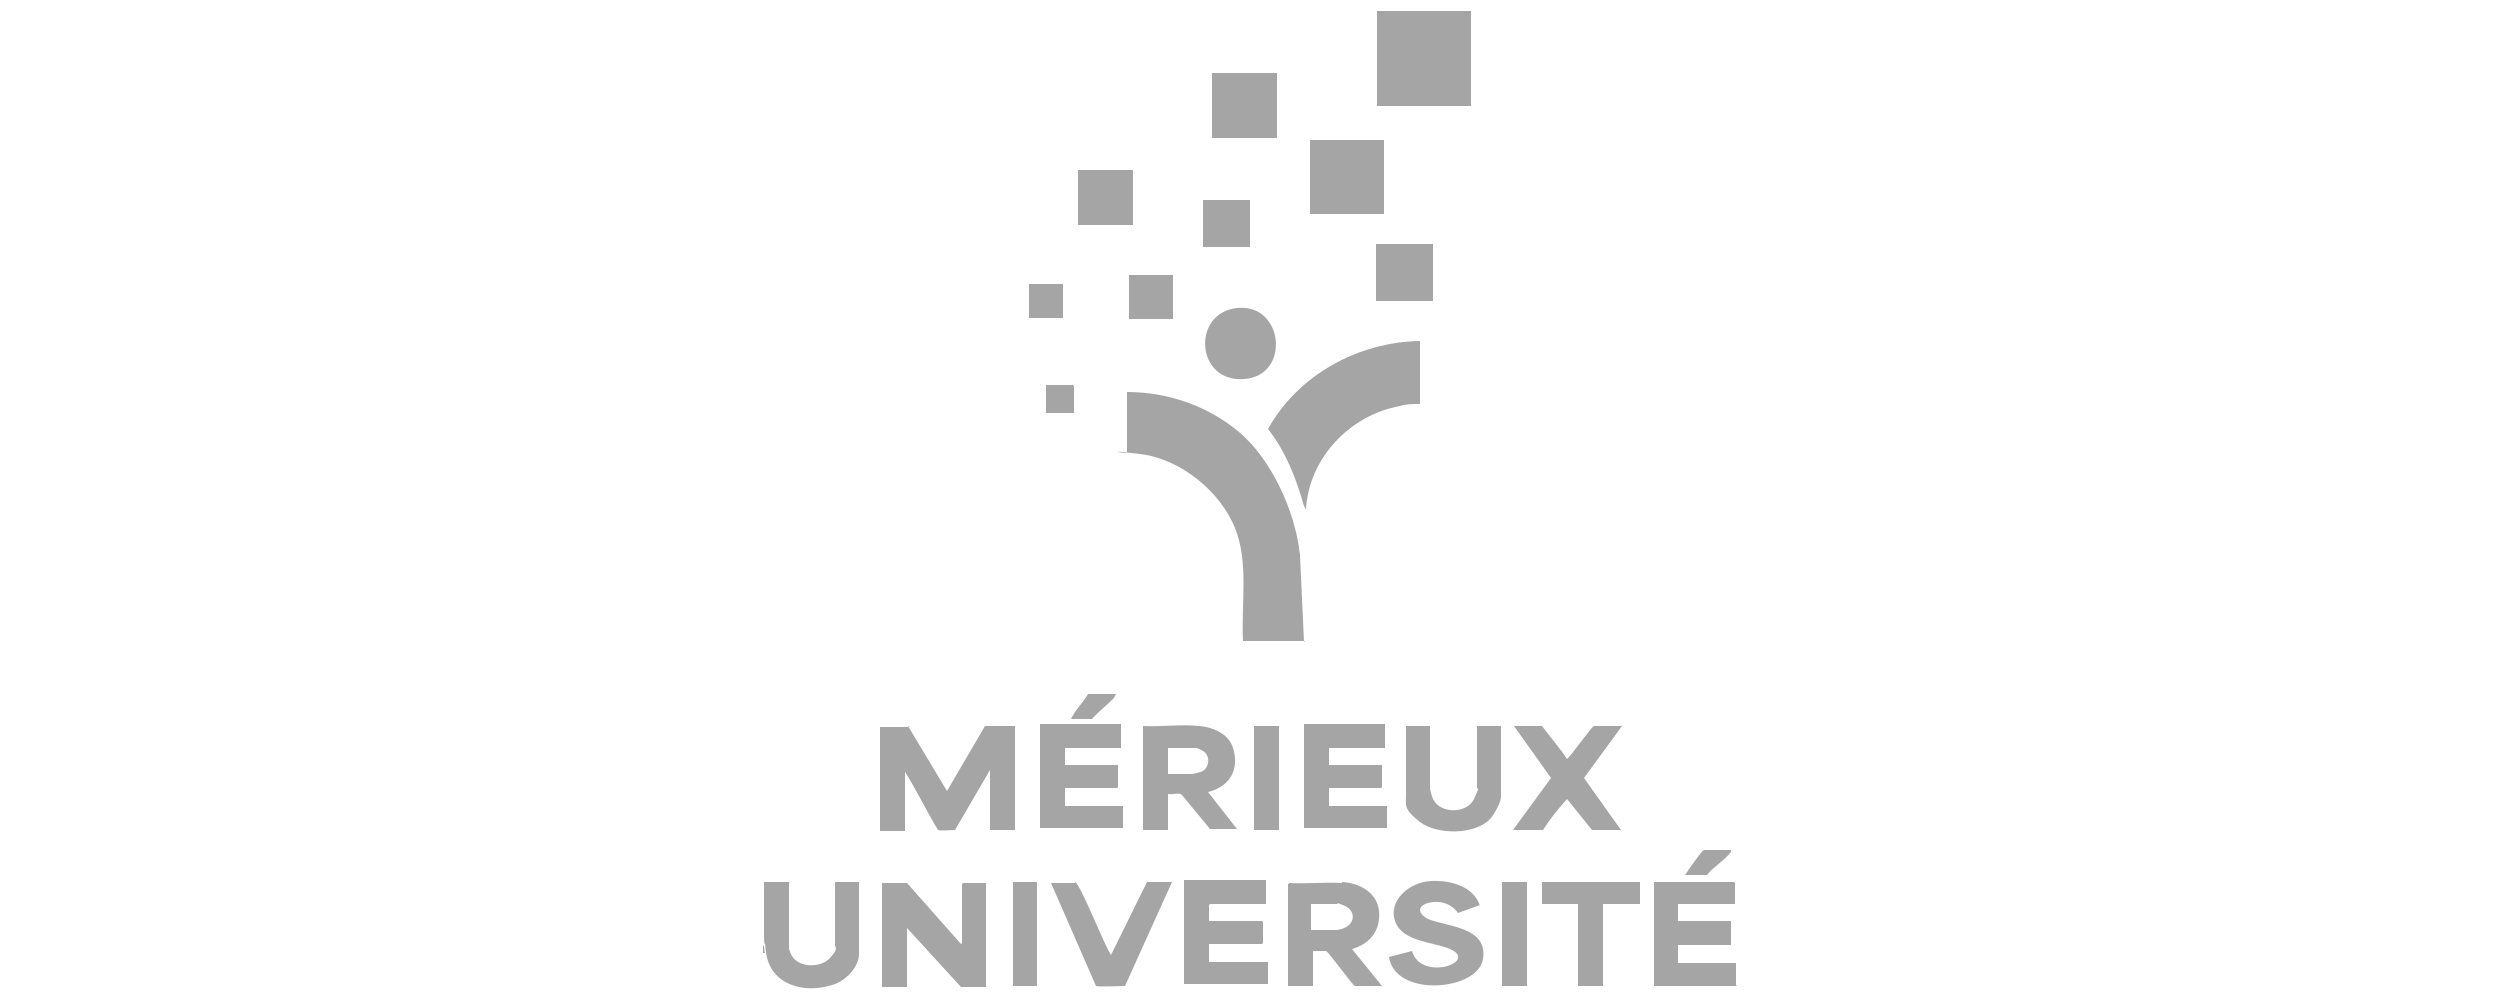 <?xml version="1.0" encoding="UTF-8"?>
<svg id="Calque_1" xmlns="http://www.w3.org/2000/svg" version="1.1" viewBox="0 0 250 100">
  <!-- Generator: Adobe Illustrator 29.6.1, SVG Export Plug-In . SVG Version: 2.1.1 Build 9)  -->
  <defs>
    <style>
      .st0 {
        fill: #a5a5a5;
      }
    </style>
  </defs>
  <rect class="st0" x="137.7" y="1.1" width="9.4" height="9.5"/>
  <path class="st0" d="M173.7,98.6h-8.3v-10.4h8s.1.1.1.1v2.1h-5.7v1.7h5.3v2.4h-5.3v1.8h5.8v2.2Z"/>
  <path class="st0" d="M76.3,88.2c.7,0,1.6,0,2.3,0s.3,0,.3.1v6.6c0,0,.2.6.3.7.7,1.2,2.9,1.2,3.8.2s.5-1,.5-1.3v-6.3h2.4v7.2c0,1.4-1.5,2.8-2.7,3.1-2.8.9-6.2,0-6.6-3.3s0-.6-.2-.8v-6.2Z"/>
  <path class="st0" d="M76.5,95.3h-.2v-.8c.2.2.1.6.2.8Z"/>
  <path class="st0" d="M130.5,64.1h-6.2c-.2-3.7.6-7.8-.8-11.3s-5.3-6.9-9.5-7.4-1.3,0-1.3-.1v-6.1c4.1,0,8.1,1.4,11.2,4s5.6,7.7,6.1,12.3l.4,8.7Z"/>
  <path class="st0" d="M142,34.2v6.2c-.7,0-1.4,0-2,.2-5,.9-9.1,5.2-9.4,10.3-.1,0-.1-.2-.2-.3-.8-2.8-1.8-5.4-3.6-7.7,3-5.4,9-8.7,15.2-8.8Z"/>
  <path class="st0" d="M90.8,72.6l3.9,6.5,3.8-6.5h3v10.4h-2.5v-6l-3.5,6c-.4,0-1.5.1-1.7,0-1.1-1.8-2-3.7-3.1-5.5s0-.3-.2-.3v5.9h-2.5v-10.4h3Z"/>
  <path class="st0" d="M96.2,94.3v-5.9s.1-.1.1-.1h2.3v10.4h-2.5l-5.4-5.9v5.9h-2.5v-10.4h2.5l5.4,6.1Z"/>
  <path class="st0" d="M134.2,88.2c1.7.1,3.5,1,3.7,2.9s-.9,3.3-2.7,3.8l3,3.7h-2.7c-.2,0-2.7-3.5-2.9-3.5h-1.3v3.5h-2.5v-10.2s.1,0,.1-.1c1.7.1,3.6-.1,5.3,0ZM131.2,93h2.5c0,0,.6-.1.7-.2,1.1-.4,1.2-1.7.1-2.2s-.7-.2-.7-.2h-2.7v2.6Z"/>
  <path class="st0" d="M119.9,72.6c1.4.1,3,.8,3.4,2.2.7,2.2-.4,3.9-2.5,4.4l2.9,3.7h-2.7l-2.8-3.4c-.3-.3-1,0-1.4-.1v3.6h-2.5v-10.4c1.8.1,3.8-.2,5.6,0ZM116.8,77.4h2.3c.3,0,1-.2,1.2-.3.7-.5.7-1.6,0-2s-.7-.3-.8-.3h-2.7v2.6Z"/>
  <path class="st0" d="M126.6,88.2v2.2h-5.6s-.1.1-.1.1v1.6h5.3s.1.1.1.1v2.1s-.1.1-.1.1h-5.3v1.8h5.9v2.2h-8.4v-10.4h8.2Z"/>
  <path class="st0" d="M112.1,72.6v2.2h-5.6v1.7h5.3v2.2s-.1.1-.1.1h-5.2v1.8h5.8v2.2h-8.3v-10.4h8.1Z"/>
  <path class="st0" d="M138.5,72.6v2.2h-5.6v1.7h5.3v2.2s-.1.1-.1.1h-5.2v1.8h5.8v2.2h-8.3v-10.4h8.1Z"/>
  <path class="st0" d="M148,90.5l-2.2.8c-.7-1-1.9-1.3-3-1s-1,1.1,0,1.6c2,.8,6,.8,5.5,4s-8.8,3.9-9.4-.2l2.3-.6c.4,1.4,1.8,1.8,3.1,1.6s2.3-1.1.7-1.8-4.8-.7-5.5-2.8,1.5-3.9,3.6-4,4.3.6,4.9,2.5Z"/>
  <path class="st0" d="M154.2,72.6c.8,1.1,1.8,2.2,2.5,3.3.4-.3,2.5-3.3,2.7-3.3h2.8l-3.8,5.2,3.7,5.2h-2.9l-2.5-3.1c-.9,1-1.7,2-2.4,3.1h-3l3.8-5.2-3.7-5.2h2.8Z"/>
  <path class="st0" d="M143,72.6v6.2c0,.2.2.9.3,1.1.7,1.5,3.4,1.5,4.1,0s.3-.9.3-1.1v-6.2h2.4v7.1c0,.5-.7,1.8-1.1,2.2-1.5,1.6-5.3,1.6-7,.3s-1.4-1.8-1.4-2.5v-7.1h2.4Z"/>
  <rect class="st0" x="131" y="14" width="7.4" height="7.4"/>
  <path class="st0" d="M107.5,88.2c.5.1,3,6.5,3.6,7.3l3.6-7.3h2.5l-4.7,10.4c-.5,0-2.6.1-2.9,0l-4.5-10.3h2.4Z"/>
  <rect class="st0" x="121.2" y="7.3" width="6.5" height="6.5"/>
  <polygon class="st0" points="164 88.2 164 90.4 160.3 90.4 160.3 98.6 157.8 98.6 157.8 90.4 154.2 90.4 154.2 88.2 164 88.2"/>
  <path class="st0" d="M123.7,30.8c4.7-.5,5.4,6.8.7,7.1-4.8.4-5.3-6.6-.7-7.1Z"/>
  <rect class="st0" x="137.6" y="24.4" width="5.7" height="5.7"/>
  <rect class="st0" x="107.8" y="17" width="5.5" height="5.5"/>
  <rect class="st0" x="125.4" y="72.6" width="2.5" height="10.4"/>
  <rect class="st0" x="150.2" y="88.2" width="2.5" height="10.4"/>
  <rect class="st0" x="101.3" y="88.2" width="2.4" height="10.4"/>
  <rect class="st0" x="120.3" y="20" width="4.7" height="4.7"/>
  <rect class="st0" x="112.9" y="27.5" width="4.4" height="4.4"/>
  <rect class="st0" x="102.9" y="28.4" width="3.4" height="3.4"/>
  <path class="st0" d="M107.4,41.3h-2.8v-2.8h2.7s.1.1.1.1v2.7Z"/>
  <path class="st0" d="M173.1,85c0,.2,0,.2-.1.3-.6.8-1.7,1.4-2.3,2.2h-2.2c.2-.3,1.7-2.5,1.9-2.5h2.7Z"/>
  <path class="st0" d="M111.6,69.4c0,0-.2.4-.3.5-.7.7-1.5,1.3-2.1,2h-2.1c.4-.9,1.2-1.6,1.7-2.5h2.8Z"/>
</svg>